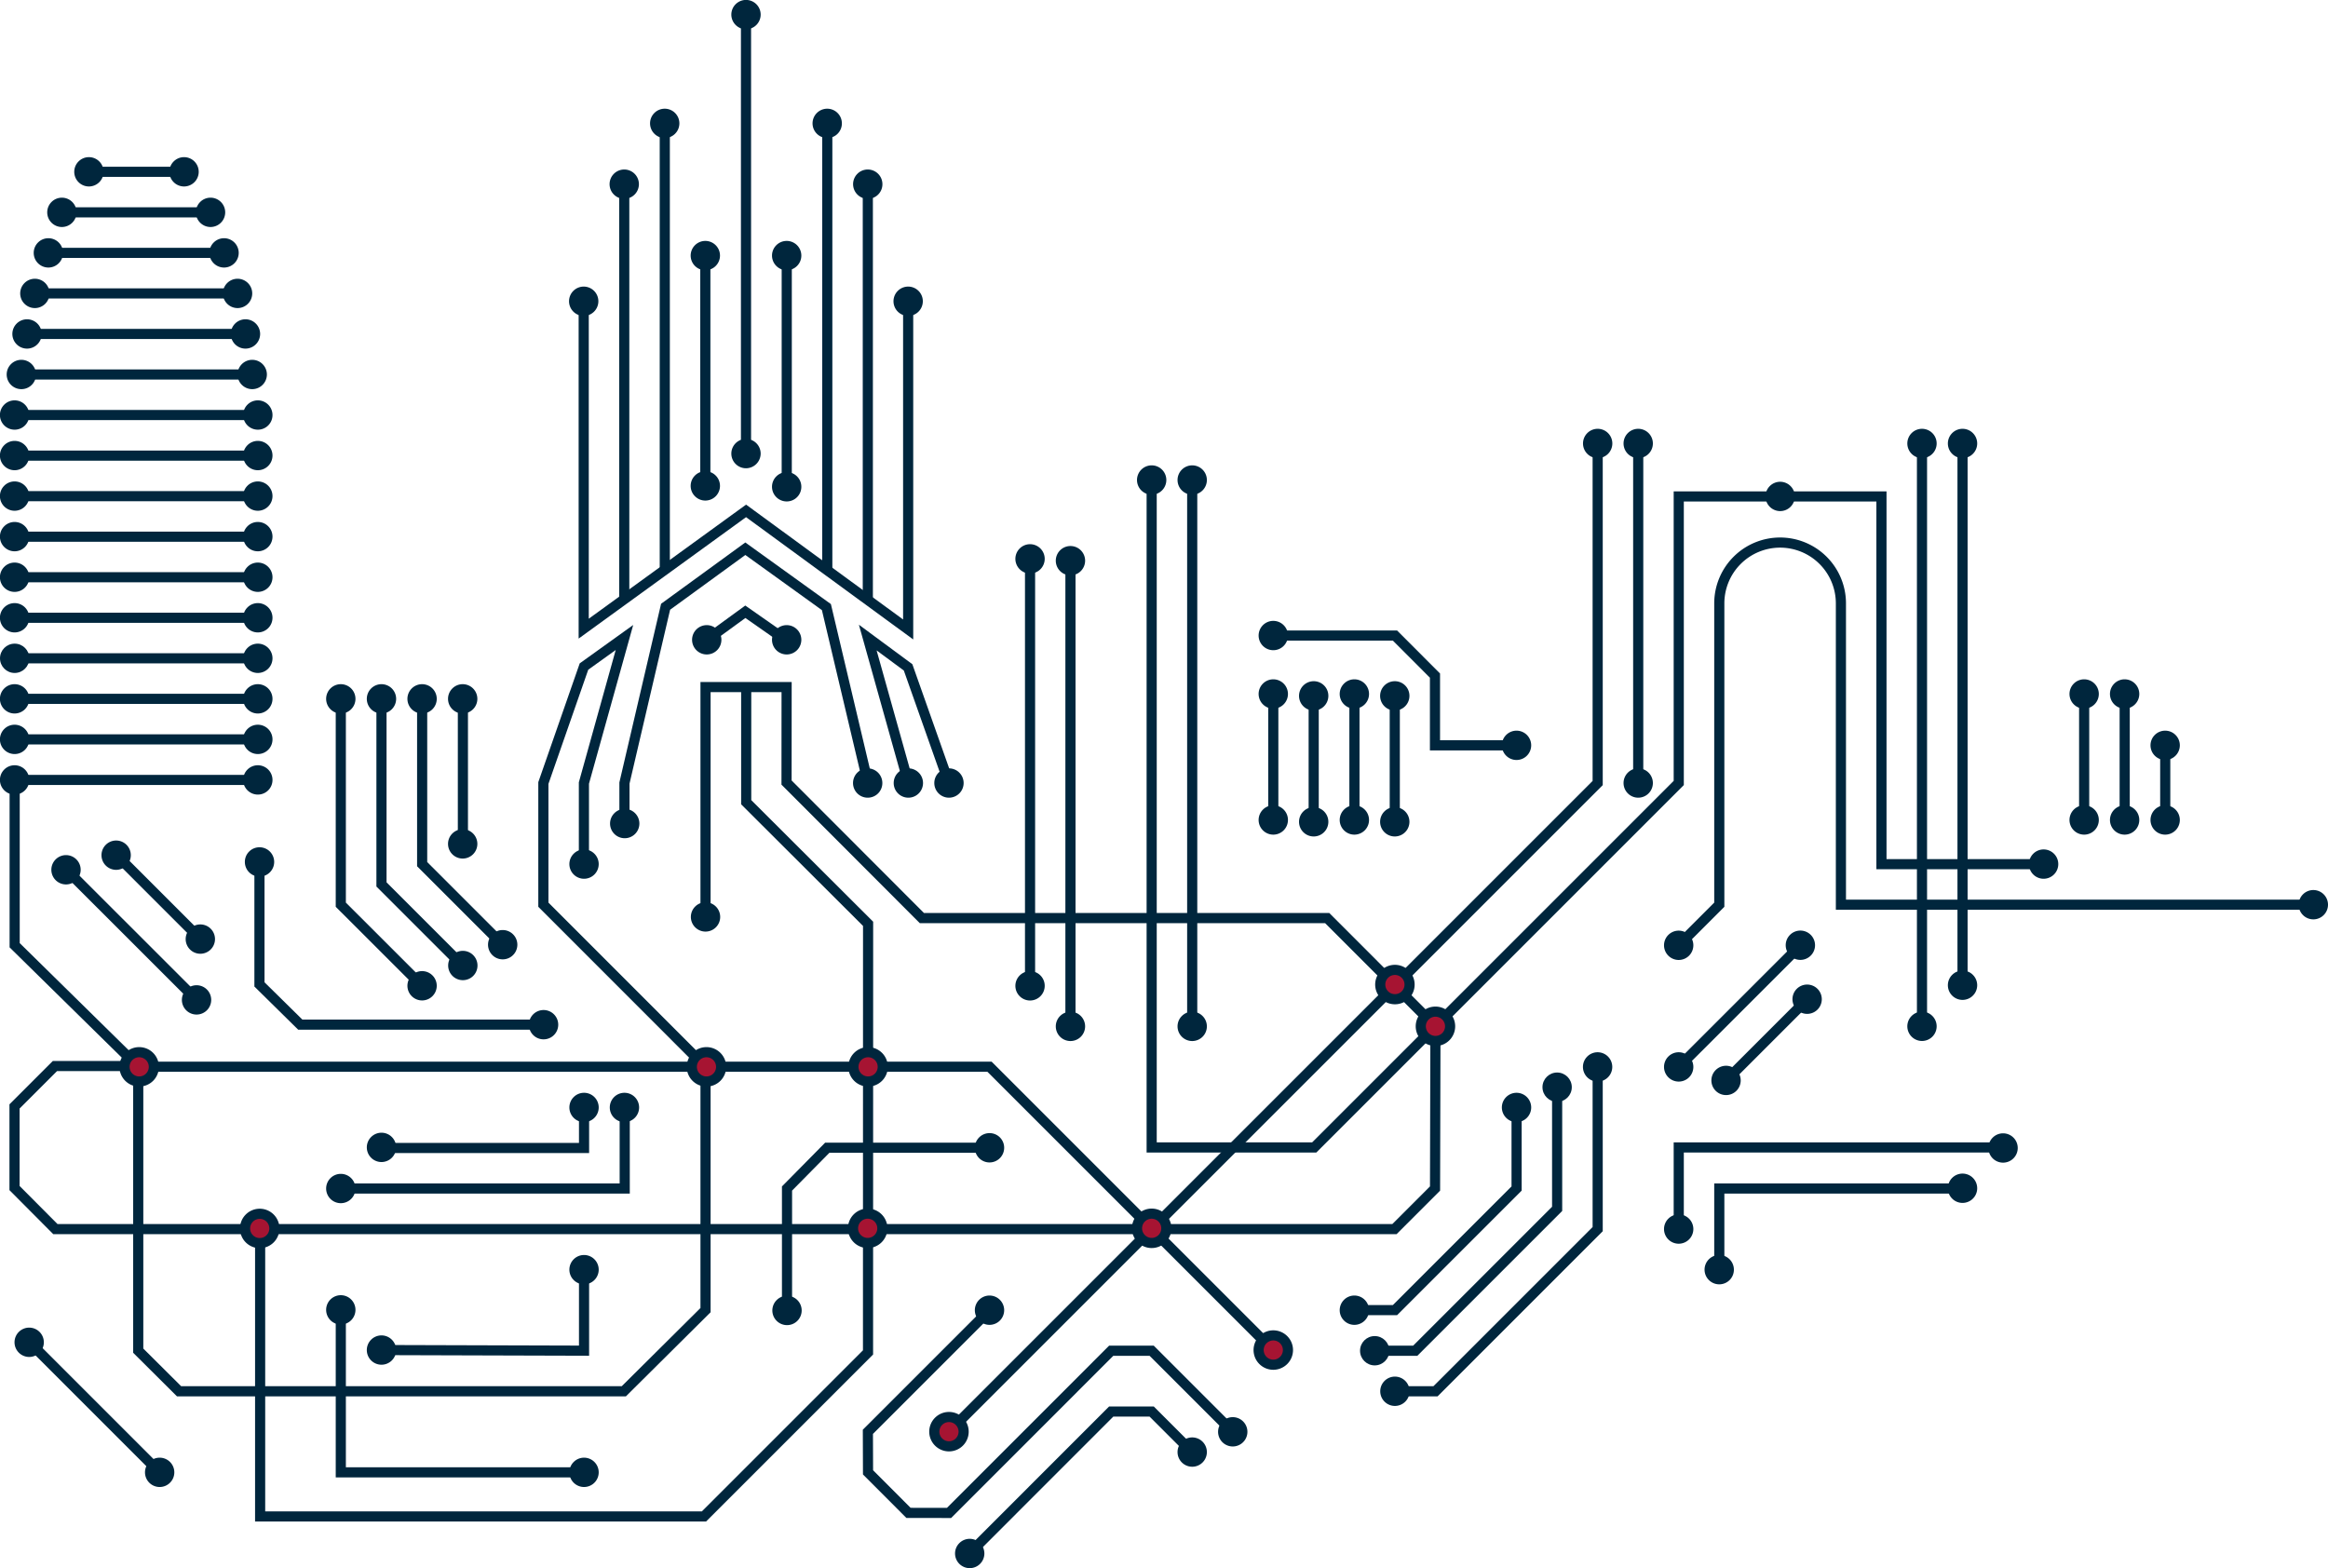 <svg xmlns="http://www.w3.org/2000/svg" viewBox="0 0 344.55 232.1"><defs><style>.cls-1{fill:none;}.cls-1,.cls-3{stroke:#00263d;stroke-miterlimit:10;stroke-width:1.5px;}.cls-2{fill:#00263d;}.cls-3{fill:#a61432;}</style></defs><g id="Capa_2" data-name="Capa 2"><g id="Capa_1-2" data-name="Capa 1"><polyline class="cls-1" points="104.42 135.7 104.42 101.7 116.42 101.7 116.41 115.83 136.44 135.89 196.43 135.89 212.45 151.92 212.39 175.92 206.38 181.93 8.2 181.93 2.15 175.85 2.15 163.77 8.13 157.79 20.6 157.79"/><polyline class="cls-1" points="236.46 65.64 236.46 115.9 140.45 211.91"/><polyline class="cls-1" points="38.17 115.44 2.17 115.44 2.17 139.91 20.46 157.89 146.45 157.89 188.39 199.83"/><path class="cls-2" d="M40.33,115.44a2.17,2.17,0,1,0-2.16,2.17A2.16,2.16,0,0,0,40.33,115.44Z"/><path class="cls-2" d="M4.33,115.44a2.17,2.17,0,1,0-2.16,2.17A2.16,2.16,0,0,0,4.33,115.44Z"/><line class="cls-1" x1="38.17" y1="109.44" x2="2.17" y2="109.44"/><path class="cls-2" d="M4.33,109.44a2.17,2.17,0,1,0-2.16,2.17A2.16,2.16,0,0,0,4.33,109.44Z"/><path class="cls-2" d="M40.33,109.44a2.17,2.17,0,1,0-2.16,2.17A2.16,2.16,0,0,0,40.33,109.44Z"/><line class="cls-1" x1="38.17" y1="103.44" x2="2.17" y2="103.44"/><path class="cls-2" d="M4.33,103.44a2.17,2.17,0,1,0-2.16,2.17A2.17,2.17,0,0,0,4.33,103.44Z"/><path class="cls-2" d="M40.33,103.44a2.17,2.17,0,1,0-2.16,2.17A2.17,2.17,0,0,0,40.33,103.44Z"/><line class="cls-1" x1="38.17" y1="97.44" x2="2.17" y2="97.44"/><circle class="cls-2" cx="2.17" cy="97.44" r="2.17"/><path class="cls-2" d="M40.33,97.44a2.17,2.17,0,1,0-2.16,2.17A2.17,2.17,0,0,0,40.33,97.44Z"/><line class="cls-1" x1="38.17" y1="91.44" x2="2.17" y2="91.44"/><path class="cls-2" d="M4.33,91.44a2.17,2.17,0,1,0-2.16,2.17A2.17,2.17,0,0,0,4.33,91.44Z"/><path class="cls-2" d="M40.33,91.44a2.17,2.17,0,1,0-2.16,2.17A2.17,2.17,0,0,0,40.33,91.44Z"/><line class="cls-1" x1="38.17" y1="85.44" x2="2.17" y2="85.44"/><path class="cls-2" d="M4.33,85.44a2.17,2.17,0,1,0-2.16,2.17A2.17,2.17,0,0,0,4.33,85.44Z"/><path class="cls-2" d="M40.33,85.44a2.17,2.17,0,1,0-2.16,2.17A2.17,2.17,0,0,0,40.33,85.44Z"/><line class="cls-1" x1="38.17" y1="79.44" x2="2.17" y2="79.44"/><path class="cls-2" d="M4.33,79.44A2.17,2.17,0,1,0,2.17,81.6,2.17,2.17,0,0,0,4.33,79.44Z"/><path class="cls-2" d="M40.33,79.44a2.17,2.17,0,1,0-2.16,2.16A2.17,2.17,0,0,0,40.33,79.44Z"/><line class="cls-1" x1="38.17" y1="73.44" x2="2.17" y2="73.44"/><path class="cls-2" d="M4.33,73.44A2.17,2.17,0,1,0,2.17,75.6,2.17,2.17,0,0,0,4.33,73.44Z"/><path class="cls-2" d="M40.33,73.44a2.17,2.17,0,1,0-2.16,2.16A2.17,2.17,0,0,0,40.33,73.44Z"/><line class="cls-1" x1="38.17" y1="67.44" x2="2.17" y2="67.44"/><path class="cls-2" d="M4.33,67.44A2.17,2.17,0,1,0,2.17,69.6,2.17,2.17,0,0,0,4.33,67.44Z"/><path class="cls-2" d="M40.33,67.44a2.17,2.17,0,1,0-2.16,2.16A2.17,2.17,0,0,0,40.33,67.44Z"/><line class="cls-1" x1="38.17" y1="61.43" x2="2.17" y2="61.43"/><path class="cls-2" d="M4.33,61.43A2.17,2.17,0,1,0,2.17,63.6,2.16,2.16,0,0,0,4.33,61.43Z"/><path class="cls-2" d="M40.33,61.43a2.17,2.17,0,1,0-2.16,2.17A2.16,2.16,0,0,0,40.33,61.43Z"/><line class="cls-1" x1="37.17" y1="55.43" x2="3.17" y2="55.43"/><path class="cls-2" d="M5.33,55.43A2.17,2.17,0,1,0,3.17,57.6,2.16,2.16,0,0,0,5.33,55.43Z"/><path class="cls-2" d="M39.5,55.43a2.17,2.17,0,1,0-2.17,2.17A2.17,2.17,0,0,0,39.5,55.43Z"/><line class="cls-1" x1="36.17" y1="49.43" x2="4.17" y2="49.43"/><path class="cls-2" d="M6.17,49.43A2.17,2.17,0,1,0,4,51.6,2.17,2.17,0,0,0,6.17,49.43Z"/><path class="cls-2" d="M38.5,49.43a2.17,2.17,0,1,0-2.17,2.17A2.17,2.17,0,0,0,38.5,49.43Z"/><line class="cls-1" x1="35.17" y1="43.43" x2="5.17" y2="43.43"/><path class="cls-2" d="M7.33,43.43A2.17,2.17,0,1,0,5.17,45.6,2.17,2.17,0,0,0,7.33,43.43Z"/><path class="cls-2" d="M37.33,43.43a2.17,2.17,0,1,0-2.16,2.17A2.17,2.17,0,0,0,37.33,43.43Z"/><line class="cls-1" x1="33.17" y1="37.43" x2="7.17" y2="37.43"/><path class="cls-2" d="M9.33,37.43A2.17,2.17,0,1,0,7.17,39.6,2.17,2.17,0,0,0,9.33,37.43Z"/><path class="cls-2" d="M35.33,37.43a2.17,2.17,0,1,0-2.16,2.17A2.17,2.17,0,0,0,35.33,37.43Z"/><line class="cls-1" x1="31.17" y1="31.43" x2="9.17" y2="31.43"/><path class="cls-2" d="M11.33,31.43A2.17,2.17,0,1,0,9.17,33.6,2.17,2.17,0,0,0,11.33,31.43Z"/><path class="cls-2" d="M33.33,31.43a2.17,2.17,0,1,0-2.16,2.17A2.17,2.17,0,0,0,33.33,31.43Z"/><line class="cls-1" x1="27.17" y1="25.43" x2="13.17" y2="25.43"/><path class="cls-2" d="M15.33,25.43a2.17,2.17,0,1,0-2.16,2.17A2.17,2.17,0,0,0,15.33,25.43Z"/><path class="cls-2" d="M29.41,25.43a2.17,2.17,0,1,0-2.17,2.17A2.17,2.17,0,0,0,29.41,25.43Z"/><polyline class="cls-1" points="128.47 115.9 122.31 89.86 110.31 81.22 98.51 89.81 92.42 115.9 92.42 121.91"/><polyline class="cls-1" points="104.6 94.71 110.31 90.55 116.43 94.83"/><polyline class="cls-1" points="20.46 157.89 20.46 199.92 26.5 205.93 92.33 205.93 104.42 193.92 104.42 157.92 80.42 133.91 80.42 115.9 86.43 98.66 92.42 94.36 86.42 115.9 86.42 127.91"/><polyline class="cls-1" points="140.45 115.9 134.4 98.78 128.43 94.37 134.46 115.9"/><polyline class="cls-1" points="110.44 101.7 110.44 118.74 128.48 136.74 128.47 200.18 104.19 224.46 38.5 224.46 38.5 181.93"/><path class="cls-2" d="M136.58,44.6a2.17,2.17,0,1,0-2.17,2.16A2.17,2.17,0,0,0,136.58,44.6Z"/><line class="cls-1" x1="122.44" y1="18.26" x2="122.44" y2="84.34"/><path class="cls-2" d="M124.6,18.26a2.17,2.17,0,1,0-2.16,2.17A2.16,2.16,0,0,0,124.6,18.26Z"/><line class="cls-1" x1="116.44" y1="37.79" x2="116.44" y2="72.05"/><path class="cls-2" d="M118.6,37.79A2.17,2.17,0,1,0,116.44,40,2.17,2.17,0,0,0,118.6,37.79Z"/><path class="cls-2" d="M118.6,72.05a2.17,2.17,0,1,0-2.16,2.17A2.16,2.16,0,0,0,118.6,72.05Z"/><line class="cls-1" x1="110.41" y1="2.17" x2="110.41" y2="67.64"/><path class="cls-2" d="M112.58,2.17a2.17,2.17,0,1,0-2.17,2.16A2.17,2.17,0,0,0,112.58,2.17Z"/><path class="cls-2" d="M112.58,67.14a2.17,2.17,0,1,0-2.17,2.17A2.18,2.18,0,0,0,112.58,67.14Z"/><line class="cls-1" x1="128.44" y1="27.26" x2="128.44" y2="88.48"/><path class="cls-2" d="M130.6,27.26a2.17,2.17,0,1,0-2.16,2.17A2.16,2.16,0,0,0,130.6,27.26Z"/><line class="cls-1" x1="98.39" y1="18.26" x2="98.39" y2="84.35"/><path class="cls-2" d="M100.55,18.26a2.17,2.17,0,1,0-2.16,2.17A2.17,2.17,0,0,0,100.55,18.26Z"/><line class="cls-1" x1="92.39" y1="27.26" x2="92.39" y2="88.49"/><path class="cls-2" d="M94.56,27.26a2.17,2.17,0,1,0-2.17,2.17A2.17,2.17,0,0,0,94.56,27.26Z"/><line class="cls-1" x1="104.39" y1="37.79" x2="104.39" y2="71.93"/><path class="cls-2" d="M106.56,37.79A2.17,2.17,0,1,0,104.39,40,2.17,2.17,0,0,0,106.56,37.79Z"/><path class="cls-2" d="M106.56,71.93a2.17,2.17,0,1,0-2.17,2.16A2.17,2.17,0,0,0,106.56,71.93Z"/><polyline class="cls-1" points="86.39 44.59 86.39 93.05 110.42 75.62 134.41 93.17 134.41 44.59"/><path class="cls-2" d="M88.56,44.6a2.17,2.17,0,1,0-2.17,2.16A2.17,2.17,0,0,0,88.56,44.6Z"/><path class="cls-2" d="M106.77,94.71a2.17,2.17,0,1,0-2.17,2.16A2.17,2.17,0,0,0,106.77,94.71Z"/><path class="cls-2" d="M118.6,94.71a2.17,2.17,0,1,0-2.17,2.16A2.17,2.17,0,0,0,118.6,94.71Z"/><line class="cls-1" x1="284.46" y1="65.64" x2="284.46" y2="151.92"/><path class="cls-2" d="M286.63,65.64a2.17,2.17,0,1,0-2.17,2.17A2.17,2.17,0,0,0,286.63,65.64Z"/><line class="cls-1" x1="290.46" y1="65.64" x2="290.46" y2="145.93"/><path class="cls-2" d="M292.63,65.64a2.17,2.17,0,1,0-2.17,2.17A2.17,2.17,0,0,0,292.63,65.64Z"/><line class="cls-1" x1="242.46" y1="65.64" x2="242.46" y2="115.9"/><path class="cls-2" d="M244.63,65.64a2.17,2.17,0,1,0-2.17,2.17A2.17,2.17,0,0,0,244.63,65.64Z"/><path class="cls-2" d="M238.63,65.64a2.17,2.17,0,1,0-2.17,2.17A2.17,2.17,0,0,0,238.63,65.64Z"/><path class="cls-1" d="M342.38,133.91H272.46V89.31a9,9,0,0,0-9-9h0a9,9,0,0,0-9,9v44.6l-6,6"/><path class="cls-2" d="M265.64,73.48a2.17,2.17,0,1,0-2.17,2.17A2.17,2.17,0,0,0,265.64,73.48Z"/><line class="cls-1" x1="176.45" y1="71.3" x2="176.45" y2="151.92"/><path class="cls-2" d="M176.45,68.88a2.17,2.17,0,1,0,2.17,2.17A2.17,2.17,0,0,0,176.45,68.88Z"/><path class="cls-2" d="M176.45,149.75a2.17,2.17,0,1,0,2.17,2.17A2.17,2.17,0,0,0,176.45,149.75Z"/><polyline class="cls-1" points="170.45 71.3 170.45 146.25 170.45 169.84 194.51 169.84 248.46 115.89 248.46 73.48 278.46 73.48 278.46 127.91 302.46 127.91"/><path class="cls-2" d="M170.45,68.88a2.17,2.17,0,1,0,2.17,2.17A2.17,2.17,0,0,0,170.45,68.88Z"/><line class="cls-1" x1="158.43" y1="83.24" x2="158.43" y2="151.92"/><path class="cls-2" d="M158.43,80.82A2.17,2.17,0,1,0,160.6,83,2.17,2.17,0,0,0,158.43,80.82Z"/><path class="cls-2" d="M158.43,149.75a2.17,2.17,0,1,0,2.17,2.17A2.17,2.17,0,0,0,158.43,149.75Z"/><line class="cls-1" x1="152.45" y1="82.97" x2="152.45" y2="145.91"/><path class="cls-2" d="M152.45,80.55a2.17,2.17,0,1,0,2.17,2.17A2.17,2.17,0,0,0,152.45,80.55Z"/><path class="cls-2" d="M152.45,143.75a2.17,2.17,0,1,0,2.17,2.16A2.16,2.16,0,0,0,152.45,143.75Z"/><line class="cls-1" x1="194.43" y1="103.24" x2="194.43" y2="121.64"/><path class="cls-2" d="M194.43,100.83A2.17,2.17,0,1,0,196.6,103,2.16,2.16,0,0,0,194.43,100.83Z"/><path class="cls-2" d="M194.43,119.47a2.17,2.17,0,1,0,2.17,2.17A2.17,2.17,0,0,0,194.43,119.47Z"/><line class="cls-1" x1="188.45" y1="102.97" x2="188.45" y2="121.36"/><path class="cls-2" d="M188.45,100.55a2.17,2.17,0,1,0,2.17,2.17A2.17,2.17,0,0,0,188.45,100.55Z"/><path class="cls-2" d="M188.45,119.2a2.17,2.17,0,1,0,2.17,2.16A2.16,2.16,0,0,0,188.45,119.2Z"/><line class="cls-1" x1="206.43" y1="103.24" x2="206.43" y2="121.64"/><path class="cls-2" d="M206.43,100.83A2.17,2.17,0,1,0,208.6,103,2.16,2.16,0,0,0,206.43,100.83Z"/><path class="cls-2" d="M206.43,119.47a2.17,2.17,0,1,0,2.17,2.17A2.17,2.17,0,0,0,206.43,119.47Z"/><line class="cls-1" x1="200.46" y1="102.97" x2="200.46" y2="121.36"/><path class="cls-2" d="M200.46,100.55a2.17,2.17,0,1,0,2.16,2.17A2.17,2.17,0,0,0,200.46,100.55Z"/><path class="cls-2" d="M200.46,119.2a2.17,2.17,0,1,0,2.16,2.16A2.17,2.17,0,0,0,200.46,119.2Z"/><line class="cls-1" x1="314.46" y1="102.97" x2="314.46" y2="121.36"/><path class="cls-2" d="M314.46,100.55a2.17,2.17,0,1,0,2.16,2.17A2.17,2.17,0,0,0,314.46,100.55Z"/><path class="cls-2" d="M314.46,119.2a2.17,2.17,0,1,0,2.16,2.16A2.17,2.17,0,0,0,314.46,119.2Z"/><line class="cls-1" x1="308.46" y1="102.97" x2="308.46" y2="121.36"/><path class="cls-2" d="M308.46,100.55a2.17,2.17,0,1,0,2.17,2.17A2.17,2.17,0,0,0,308.46,100.55Z"/><path class="cls-2" d="M308.46,119.2a2.17,2.17,0,1,0,2.17,2.16A2.17,2.17,0,0,0,308.46,119.2Z"/><line class="cls-1" x1="320.46" y1="110.57" x2="320.46" y2="121.36"/><path class="cls-2" d="M320.46,108.15a2.17,2.17,0,1,0,2.16,2.17A2.17,2.17,0,0,0,320.46,108.15Z"/><path class="cls-2" d="M320.46,119.2a2.17,2.17,0,1,0,2.16,2.16A2.17,2.17,0,0,0,320.46,119.2Z"/><path class="cls-3" d="M208.62,145.73a2.17,2.17,0,1,0-2.16,2.17A2.16,2.16,0,0,0,208.62,145.73Z"/><path class="cls-3" d="M214.62,151.92a2.17,2.17,0,1,0-2.17,2.16A2.17,2.17,0,0,0,214.62,151.92Z"/><path class="cls-2" d="M292.63,145.83a2.17,2.17,0,1,0-2.17,2.17A2.17,2.17,0,0,0,292.63,145.83Z"/><path class="cls-2" d="M286.63,151.92a2.17,2.17,0,1,0-2.17,2.16A2.17,2.17,0,0,0,286.63,151.92Z"/><path class="cls-2" d="M268.63,139.91a2.17,2.17,0,1,0-2.17,2.17A2.17,2.17,0,0,0,268.63,139.91Z"/><path class="cls-2" d="M269.63,147.9a2.17,2.17,0,1,0-2.17,2.17A2.17,2.17,0,0,0,269.63,147.9Z"/><path class="cls-2" d="M257.63,159.93a2.17,2.17,0,1,0-2.17,2.16A2.17,2.17,0,0,0,257.63,159.93Z"/><path class="cls-2" d="M256.62,187.93a2.17,2.17,0,1,0-2.16,2.17A2.16,2.16,0,0,0,256.62,187.93Z"/><path class="cls-2" d="M250.62,157.92a2.17,2.17,0,1,0-2.16,2.17A2.16,2.16,0,0,0,250.62,157.92Z"/><path class="cls-2" d="M292.63,175.88a2.17,2.17,0,1,0-2.17,2.17A2.17,2.17,0,0,0,292.63,175.88Z"/><path class="cls-2" d="M298.63,169.92a2.17,2.17,0,1,0-2.17,2.17A2.17,2.17,0,0,0,298.63,169.92Z"/><path class="cls-2" d="M250.62,181.93a2.17,2.17,0,1,0-2.16,2.16A2.17,2.17,0,0,0,250.62,181.93Z"/><path class="cls-2" d="M250.62,139.93a2.17,2.17,0,1,0-2.16,2.16A2.17,2.17,0,0,0,250.62,139.93Z"/><path class="cls-2" d="M244.63,115.9a2.17,2.17,0,1,0-2.17,2.17A2.17,2.17,0,0,0,244.63,115.9Z"/><path class="cls-2" d="M304.63,127.91a2.17,2.17,0,1,0-2.17,2.16A2.17,2.17,0,0,0,304.63,127.91Z"/><path class="cls-2" d="M344.55,133.91a2.17,2.17,0,1,0-2.17,2.17A2.17,2.17,0,0,0,344.55,133.91Z"/><path class="cls-3" d="M172.62,181.82a2.17,2.17,0,1,0-2.17,2.16A2.17,2.17,0,0,0,172.62,181.82Z"/><path class="cls-3" d="M130.59,181.82a2.17,2.17,0,1,0-2.16,2.16A2.17,2.17,0,0,0,130.59,181.82Z"/><path class="cls-3" d="M142.62,211.91a2.17,2.17,0,1,0-2.17,2.17A2.17,2.17,0,0,0,142.62,211.91Z"/><path class="cls-3" d="M106.73,157.92a2.17,2.17,0,1,0-2.17,2.16A2.17,2.17,0,0,0,106.73,157.92Z"/><path class="cls-3" d="M130.65,157.92a2.17,2.17,0,1,0-2.17,2.16A2.17,2.17,0,0,0,130.65,157.92Z"/><path class="cls-3" d="M22.77,157.92a2.17,2.17,0,1,0-2.17,2.16A2.17,2.17,0,0,0,22.77,157.92Z"/><path class="cls-3" d="M40.61,181.82A2.17,2.17,0,1,0,38.44,184,2.17,2.17,0,0,0,40.61,181.82Z"/><path class="cls-2" d="M58.63,103.44a2.17,2.17,0,1,0-2.17,2.17A2.17,2.17,0,0,0,58.63,103.44Z"/><path class="cls-3" d="M190.62,199.83a2.17,2.17,0,1,0-2.16,2.17A2.17,2.17,0,0,0,190.62,199.83Z"/><polyline class="cls-1" points="56.46 103.44 56.46 130.91 68.38 142.83"/><path class="cls-2" d="M52.61,103.44a2.17,2.17,0,1,0-2.17,2.17A2.17,2.17,0,0,0,52.61,103.44Z"/><polyline class="cls-1" points="50.44 103.44 50.44 133.91 62.37 145.83"/><path class="cls-2" d="M64.64,103.44a2.17,2.17,0,1,0-2.16,2.17A2.17,2.17,0,0,0,64.64,103.44Z"/><polyline class="cls-1" points="62.48 103.44 62.48 127.91 74.4 139.83"/><path class="cls-2" d="M70.65,103.44a2.17,2.17,0,1,0-2.16,2.17A2.17,2.17,0,0,0,70.65,103.44Z"/><path class="cls-2" d="M70.65,124.91a2.17,2.17,0,1,0-2.16,2.17A2.17,2.17,0,0,0,70.65,124.91Z"/><path class="cls-2" d="M76.57,139.83A2.17,2.17,0,1,0,74.4,142,2.17,2.17,0,0,0,76.57,139.83Z"/><path class="cls-2" d="M88.61,127.91a2.17,2.17,0,1,0-2.17,2.16A2.17,2.17,0,0,0,88.61,127.91Z"/><path class="cls-2" d="M94.59,163.92a2.17,2.17,0,1,0-2.17,2.17A2.17,2.17,0,0,0,94.59,163.92Z"/><path class="cls-2" d="M88.61,187.93a2.17,2.17,0,1,0-2.17,2.17A2.17,2.17,0,0,0,88.61,187.93Z"/><path class="cls-2" d="M58.63,199.83A2.17,2.17,0,1,0,56.47,202,2.17,2.17,0,0,0,58.63,199.83Z"/><path class="cls-2" d="M52.61,193.88a2.17,2.17,0,1,0-2.17,2.17A2.17,2.17,0,0,0,52.61,193.88Z"/><path class="cls-2" d="M88.61,217.93a2.17,2.17,0,1,0-2.17,2.17A2.17,2.17,0,0,0,88.61,217.93Z"/><path class="cls-2" d="M88.61,163.92a2.17,2.17,0,1,0-2.17,2.17A2.17,2.17,0,0,0,88.61,163.92Z"/><path class="cls-2" d="M52.61,175.92a2.17,2.17,0,1,0-2.17,2.17A2.17,2.17,0,0,0,52.61,175.92Z"/><path class="cls-2" d="M58.63,169.79A2.17,2.17,0,1,0,56.47,172,2.17,2.17,0,0,0,58.63,169.79Z"/><path class="cls-2" d="M94.63,121.91a2.17,2.17,0,1,0-2.17,2.16A2.17,2.17,0,0,0,94.63,121.91Z"/><path class="cls-2" d="M106.59,135.73a2.17,2.17,0,1,0-2.17,2.16A2.17,2.17,0,0,0,106.59,135.73Z"/><path class="cls-2" d="M130.59,115.9a2.17,2.17,0,1,0-2.16,2.17A2.16,2.16,0,0,0,130.59,115.9Z"/><path class="cls-2" d="M136.61,115.9a2.17,2.17,0,1,0-2.17,2.17A2.17,2.17,0,0,0,136.61,115.9Z"/><path class="cls-2" d="M142.62,115.9a2.17,2.17,0,1,0-2.17,2.17A2.17,2.17,0,0,0,142.62,115.9Z"/><path class="cls-2" d="M70.67,142.91a2.17,2.17,0,1,0-2.16,2.17A2.16,2.16,0,0,0,70.67,142.91Z"/><path class="cls-2" d="M64.64,145.92a2.17,2.17,0,1,0-2.16,2.16A2.17,2.17,0,0,0,64.64,145.92Z"/><line class="cls-1" x1="68.51" y1="103.44" x2="68.51" y2="124.91"/><polyline class="cls-1" points="92.46 163.92 92.46 175.92 50.44 175.92"/><polyline class="cls-1" points="86.44 163.92 86.44 169.92 56.47 169.92"/><polyline class="cls-1" points="50.44 193.92 50.44 217.93 86.44 217.93"/><polyline class="cls-1" points="56.47 199.83 86.44 199.92 86.44 187.93"/><polyline class="cls-1" points="224.46 163.92 224.46 175.92 206.46 193.92 200.46 193.92"/><polyline class="cls-1" points="230.46 160.92 230.46 178.93 209.46 199.93 203.46 199.93"/><polyline class="cls-1" points="236.46 157.92 236.46 181.93 212.46 205.93 206.46 205.93"/><path class="cls-2" d="M224.46,161.75a2.17,2.17,0,1,0,2.16,2.17A2.17,2.17,0,0,0,224.46,161.75Z"/><circle class="cls-2" cx="230.46" cy="160.92" r="2.17"/><path class="cls-2" d="M236.46,155.75a2.17,2.17,0,1,0,2.16,2.17A2.17,2.17,0,0,0,236.46,155.75Z"/><path class="cls-2" d="M200.46,191.76a2.17,2.17,0,1,0,2.16,2.16A2.17,2.17,0,0,0,200.46,191.76Z"/><path class="cls-2" d="M182.45,209.76a2.17,2.17,0,1,0,2.17,2.17A2.17,2.17,0,0,0,182.45,209.76Z"/><path class="cls-2" d="M176.45,212.76a2.17,2.17,0,1,0,2.17,2.17A2.17,2.17,0,0,0,176.45,212.76Z"/><path class="cls-2" d="M143.53,227.77a2.17,2.17,0,1,0,2.16,2.17A2.17,2.17,0,0,0,143.53,227.77Z"/><path class="cls-2" d="M146.45,191.76a2.17,2.17,0,1,0,2.17,2.17A2.17,2.17,0,0,0,146.45,191.76Z"/><circle class="cls-2" cx="203.46" cy="199.93" r="2.17"/><path class="cls-2" d="M206.46,203.76a2.17,2.17,0,1,0,2.16,2.17A2.17,2.17,0,0,0,206.46,203.76Z"/><polyline class="cls-1" points="188.46 94.07 206.46 94.07 212.38 100 212.38 110.32 224.46 110.32"/><path class="cls-2" d="M224.46,108.15a2.17,2.17,0,1,0,2.16,2.17A2.17,2.17,0,0,0,224.46,108.15Z"/><path class="cls-2" d="M188.46,91.9a2.17,2.17,0,1,0,2.16,2.17A2.17,2.17,0,0,0,188.46,91.9Z"/><line class="cls-1" x1="266.46" y1="139.93" x2="248.46" y2="157.92"/><line class="cls-1" x1="267.46" y1="147.93" x2="255.46" y2="159.93"/><polyline class="cls-1" points="248.46 181.93 248.46 169.84 296.46 169.84"/><polyline class="cls-1" points="254.46 187.93 254.46 175.92 290.46 175.92"/><polyline class="cls-1" points="146.45 193.93 128.45 211.93 128.47 217.93 134.46 223.93 140.46 223.94 164.46 199.93 170.45 199.93 182.44 211.92"/><polyline class="cls-1" points="143.53 229.87 164.46 208.93 170.45 208.93 176.39 214.87"/><path class="cls-2" d="M116.49,191.8a2.17,2.17,0,1,0,2.16,2.17A2.17,2.17,0,0,0,116.49,191.8Z"/><path class="cls-2" d="M146.45,167.72a2.17,2.17,0,1,0,2.17,2.16A2.16,2.16,0,0,0,146.45,167.72Z"/><polyline class="cls-1" points="146.45 169.88 122.44 169.88 116.48 175.92 116.48 193.97"/><path class="cls-2" d="M78.28,151.67a2.17,2.17,0,1,0,2.17-2.17A2.17,2.17,0,0,0,78.28,151.67Z"/><path class="cls-2" d="M36.24,127.58a2.17,2.17,0,1,0,2.16-2.17A2.16,2.16,0,0,0,36.24,127.58Z"/><polyline class="cls-1" points="38.4 127.58 38.4 145.71 44.44 151.66 81.4 151.66"/><path class="cls-2" d="M6.49,198.69a2.17,2.17,0,1,0-2.17,2.16A2.17,2.17,0,0,0,6.49,198.69Z"/><path class="cls-2" d="M25.8,217.93a2.17,2.17,0,1,0-2.17,2.17A2.17,2.17,0,0,0,25.8,217.93Z"/><line class="cls-1" x1="4.36" y1="198.66" x2="24.35" y2="218.65"/><path class="cls-2" d="M11.94,128.75a2.17,2.17,0,1,0-2.16,2.16A2.17,2.17,0,0,0,11.94,128.75Z"/><path class="cls-2" d="M31.26,148a2.17,2.17,0,1,0-2.17,2.17A2.17,2.17,0,0,0,31.26,148Z"/><line class="cls-1" x1="9.81" y1="128.72" x2="29.81" y2="148.71"/><path class="cls-2" d="M19.36,126.58a2.17,2.17,0,1,0-2.17,2.17A2.17,2.17,0,0,0,19.36,126.58Z"/><path class="cls-2" d="M31.82,139a2.17,2.17,0,1,0-2.17,2.17A2.17,2.17,0,0,0,31.82,139Z"/><line class="cls-1" x1="17.23" y1="126.55" x2="30.37" y2="139.69"/></g></g></svg>
